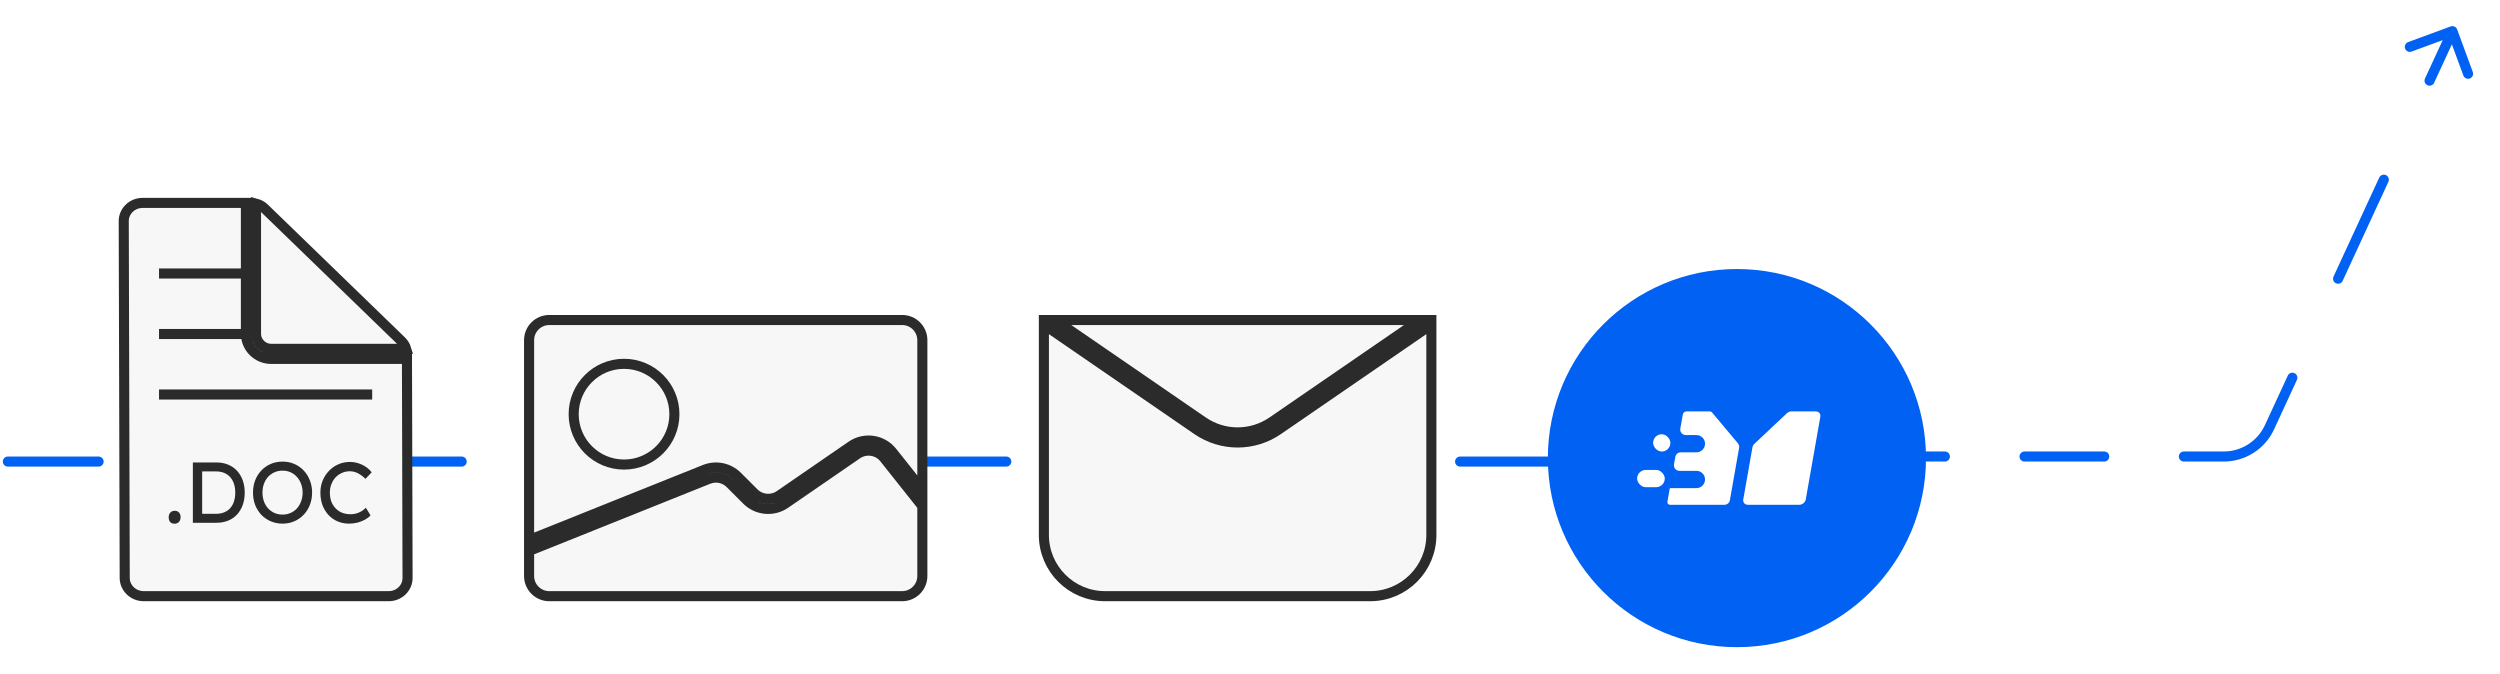 <svg width="723" height="195" viewBox="0 0 723 195" fill="none" xmlns="http://www.w3.org/2000/svg">
<line x1="2.265" y1="133.485" x2="500.482" y2="133.485" stroke="#0061F3" stroke-width="2.916" stroke-linecap="round" stroke-dasharray="26.25 26.25"/>
<g filter="url(#filter0_d_457_701)">
<path d="M504.857 130.569C504.052 130.569 503.399 131.222 503.399 132.027C503.399 132.832 504.052 133.485 504.857 133.485V130.569ZM710.605 8.508C710.327 7.752 709.489 7.365 708.733 7.644L696.418 12.178C695.663 12.456 695.276 13.294 695.554 14.05C695.832 14.805 696.67 15.192 697.426 14.914L708.372 10.884L712.403 21.83C712.681 22.586 713.519 22.973 714.275 22.695C715.03 22.417 715.417 21.578 715.139 20.823L710.605 8.508ZM516.378 133.485C517.183 133.485 517.836 132.832 517.836 132.027C517.836 131.222 517.183 130.569 516.378 130.569V133.485ZM539.418 130.569C538.613 130.569 537.96 131.222 537.96 132.027C537.96 132.832 538.613 133.485 539.418 133.485V130.569ZM562.459 133.485C563.264 133.485 563.917 132.832 563.917 132.027C563.917 131.222 563.264 130.569 562.459 130.569V133.485ZM585.499 130.569C584.694 130.569 584.041 131.222 584.041 132.027C584.041 132.832 584.694 133.485 585.499 133.485V130.569ZM608.54 133.485C609.345 133.485 609.998 132.832 609.998 132.027C609.998 131.222 609.345 130.569 608.54 130.569V133.485ZM631.58 130.569C630.775 130.569 630.122 131.222 630.122 132.027C630.122 132.832 630.775 133.485 631.58 133.485V130.569ZM664.274 109.852C664.612 109.121 664.293 108.255 663.562 107.917C662.831 107.579 661.964 107.898 661.627 108.629L664.274 109.852ZM674.851 79.993C674.514 80.724 674.833 81.59 675.564 81.928C676.295 82.265 677.161 81.946 677.499 81.215L674.851 79.993ZM690.724 52.578C691.061 51.847 690.742 50.981 690.011 50.643C689.28 50.306 688.414 50.625 688.076 51.356L690.724 52.578ZM701.301 22.719C700.963 23.45 701.282 24.316 702.013 24.654C702.744 24.992 703.611 24.673 703.948 23.942L701.301 22.719ZM504.857 133.485H516.378V130.569H504.857V133.485ZM539.418 133.485H562.459V130.569H539.418V133.485ZM585.499 133.485H608.54V130.569H585.499V133.485ZM631.58 133.485H643.101V130.569H631.58V133.485ZM643.101 133.485C649.355 133.485 655.04 129.849 657.662 124.171L655.014 122.948C652.869 127.594 648.218 130.569 643.101 130.569V133.485ZM657.662 124.171L664.274 109.852L661.627 108.629L655.014 122.948L657.662 124.171ZM677.499 81.215L690.724 52.578L688.076 51.356L674.851 79.993L677.499 81.215ZM703.948 23.942L710.561 9.623L707.913 8.401L701.301 22.719L703.948 23.942Z" fill="#0061F3"/>
</g>
<path d="M76.48 60.248C75.799 59.588 74.955 59.117 74.035 58.873V96.503C74.035 98.919 75.994 100.878 78.41 100.878H117.471C117.217 100.039 116.748 99.263 116.091 98.627L76.48 60.248ZM117.694 103.794H78.41C74.383 103.794 71.119 100.53 71.119 96.503V58.683L41.249 58.683C38.18 58.683 35.777 61.083 35.785 63.952L36.066 167.137C36.073 170.009 38.495 172.414 41.566 172.414H112.402C115.471 172.414 117.874 170.014 117.866 167.145L117.694 103.794Z" fill="#F7F7F7" stroke="#2B2B2B" stroke-width="2.916"/>
<line x1="45.991" y1="79.096" x2="72.557" y2="79.096" stroke="#2B2B2B" stroke-width="2.916"/>
<line x1="45.991" y1="96.594" x2="72.557" y2="96.594" stroke="#2B2B2B" stroke-width="2.916"/>
<line x1="45.991" y1="114.091" x2="107.639" y2="114.091" stroke="#2B2B2B" stroke-width="2.916"/>
<path d="M50.505 151.459C49.956 151.459 49.533 151.301 49.234 150.985C48.935 150.653 48.785 150.188 48.785 149.59C48.785 149.042 48.943 148.594 49.259 148.245C49.574 147.896 49.99 147.721 50.505 147.721C51.053 147.721 51.476 147.888 51.775 148.22C52.074 148.535 52.224 148.992 52.224 149.59C52.224 150.138 52.066 150.587 51.75 150.936C51.435 151.284 51.019 151.459 50.505 151.459ZM55.775 151.185V133.743H62.602C63.848 133.743 64.969 133.951 65.966 134.366C66.979 134.782 67.843 135.38 68.557 136.16C69.272 136.941 69.82 137.863 70.202 138.926C70.584 139.989 70.775 141.168 70.775 142.464C70.775 143.76 70.584 144.947 70.202 146.027C69.82 147.09 69.272 148.012 68.557 148.793C67.86 149.557 67.004 150.147 65.991 150.562C64.978 150.977 63.848 151.185 62.602 151.185H55.775ZM58.466 148.868L58.392 148.594H62.478C63.358 148.594 64.139 148.452 64.82 148.17C65.517 147.888 66.099 147.489 66.564 146.974C67.046 146.442 67.411 145.795 67.66 145.031C67.909 144.266 68.034 143.411 68.034 142.464C68.034 141.517 67.909 140.67 67.66 139.923C67.411 139.159 67.046 138.511 66.564 137.979C66.082 137.448 65.501 137.041 64.82 136.758C64.139 136.476 63.358 136.335 62.478 136.335H58.317L58.466 136.111V148.868ZM81.714 151.434C80.485 151.434 79.347 151.21 78.301 150.761C77.271 150.313 76.365 149.69 75.585 148.893C74.821 148.079 74.223 147.132 73.791 146.052C73.376 144.956 73.168 143.76 73.168 142.464C73.168 141.168 73.376 139.981 73.791 138.901C74.223 137.805 74.821 136.858 75.585 136.061C76.365 135.247 77.271 134.616 78.301 134.167C79.347 133.719 80.485 133.494 81.714 133.494C82.943 133.494 84.073 133.719 85.103 134.167C86.149 134.616 87.055 135.247 87.819 136.061C88.599 136.875 89.197 137.83 89.613 138.926C90.044 140.006 90.26 141.185 90.26 142.464C90.26 143.743 90.044 144.931 89.613 146.027C89.197 147.107 88.599 148.054 87.819 148.868C87.055 149.682 86.149 150.313 85.103 150.761C84.073 151.21 82.943 151.434 81.714 151.434ZM81.714 148.818C82.561 148.818 83.334 148.66 84.031 148.344C84.746 148.029 85.36 147.589 85.875 147.024C86.39 146.442 86.789 145.77 87.071 145.006C87.37 144.225 87.52 143.378 87.52 142.464C87.52 141.551 87.37 140.712 87.071 139.948C86.789 139.167 86.39 138.494 85.875 137.929C85.36 137.348 84.746 136.9 84.031 136.584C83.334 136.268 82.561 136.111 81.714 136.111C80.867 136.111 80.086 136.268 79.372 136.584C78.674 136.9 78.06 137.34 77.528 137.904C77.013 138.469 76.615 139.142 76.332 139.923C76.05 140.687 75.909 141.534 75.909 142.464C75.909 143.378 76.05 144.225 76.332 145.006C76.615 145.786 77.013 146.459 77.528 147.024C78.06 147.589 78.674 148.029 79.372 148.344C80.086 148.66 80.867 148.818 81.714 148.818ZM100.98 151.434C99.767 151.434 98.655 151.218 97.641 150.786C96.628 150.354 95.748 149.74 95 148.942C94.253 148.128 93.671 147.173 93.256 146.077C92.857 144.981 92.658 143.776 92.658 142.464C92.658 141.218 92.874 140.064 93.306 139.001C93.754 137.921 94.369 136.974 95.15 136.16C95.93 135.346 96.836 134.715 97.865 134.267C98.895 133.818 100.008 133.594 101.204 133.594C102.051 133.594 102.874 133.727 103.671 133.993C104.485 134.242 105.216 134.599 105.864 135.064C106.528 135.513 107.068 136.027 107.483 136.609L105.689 138.478C105.208 137.996 104.717 137.597 104.219 137.282C103.737 136.949 103.239 136.7 102.724 136.534C102.226 136.368 101.719 136.285 101.204 136.285C100.39 136.285 99.626 136.443 98.912 136.758C98.214 137.057 97.6 137.481 97.068 138.029C96.553 138.577 96.146 139.233 95.847 139.997C95.548 140.745 95.399 141.567 95.399 142.464C95.399 143.411 95.54 144.275 95.822 145.055C96.121 145.82 96.537 146.476 97.068 147.024C97.6 147.572 98.231 147.996 98.962 148.295C99.709 148.577 100.532 148.718 101.429 148.718C101.977 148.718 102.517 148.643 103.048 148.494C103.58 148.344 104.078 148.128 104.543 147.846C105.008 147.564 105.432 147.231 105.814 146.849L107.159 149.042C106.777 149.491 106.254 149.897 105.59 150.263C104.942 150.628 104.211 150.919 103.397 151.135C102.6 151.334 101.794 151.434 100.98 151.434Z" fill="#2B2B2B"/>
<path d="M153.012 166.582V159.323L204.884 138.539C207.051 137.671 209.527 138.179 211.177 139.829L215.967 144.619C218.95 147.602 223.638 148.032 227.113 145.64L247.88 131.349C250.406 129.611 253.846 130.125 255.753 132.526L266.743 146.363V166.582C266.743 169.803 264.132 172.414 260.911 172.414H158.844C155.623 172.414 153.012 169.803 153.012 166.582ZM266.743 141.674L258.037 130.712C255.176 127.111 250.015 126.339 246.227 128.947L225.46 143.238C223.143 144.832 220.018 144.546 218.029 142.557L213.239 137.767C210.763 135.291 207.05 134.53 203.799 135.832L153.012 156.181V98.381C153.012 95.16 155.623 92.548 158.844 92.548H260.911C264.132 92.548 266.743 95.16 266.743 98.381V141.674Z" fill="#F7F7F7" stroke="#2B2B2B" stroke-width="2.916"/>
<circle cx="180.472" cy="119.783" r="14.566" fill="#F7F7F7" stroke="#2B2B2B" stroke-width="2.916"/>
<g filter="url(#filter1_d_457_701)">
<circle cx="502.319" cy="132.481" r="54.678" fill="#0061F3"/>
</g>
<rect x="473.456" y="135.897" width="7.996" height="5" rx="2.5" fill="white"/>
<rect x="478.077" y="125.581" width="5" height="5" rx="2.5" fill="white"/>
<path fill-rule="evenodd" clip-rule="evenodd" d="M486.666 119.868C486.752 119.378 487.225 118.981 487.722 118.981H494.505C494.744 118.981 494.956 119.075 495.096 119.241L502.609 128.214C502.909 128.572 503.035 129.044 502.954 129.504L500.279 144.674C500.146 145.43 499.489 145.981 498.721 145.981H482.961C482.464 145.981 482.131 145.584 482.217 145.095L482.887 141.295C482.901 141.219 482.969 141.166 483.046 141.166V141.166H490.597C491.977 141.166 493.097 140.046 493.097 138.666C493.097 137.285 491.977 136.166 490.597 136.166H485.677C484.694 136.166 483.949 135.278 484.119 134.309L484.505 132.123C484.638 131.367 485.295 130.816 486.063 130.816H490.597C491.977 130.816 493.097 129.696 493.097 128.316C493.097 126.935 491.977 125.816 490.597 125.816H487.502C486.519 125.816 485.774 124.928 485.944 123.959L486.666 119.868Z" fill="white"/>
<path d="M526.442 120.539C526.594 119.679 526.008 118.981 525.134 118.981H518.055C517.599 118.981 517.13 119.175 516.77 119.514L507.381 128.338C507.079 128.622 506.876 128.986 506.81 129.363L504.154 144.423C504.002 145.284 504.588 145.981 505.462 145.981H520.374C521.247 145.981 522.079 145.284 522.23 144.423L526.442 120.539Z" fill="white"/>
<path d="M301.89 154.709V93.862L346.242 124.341C353.278 129.176 362.565 129.176 369.601 124.341L413.953 93.862V154.709C413.953 164.487 406.026 172.414 396.248 172.414H357.921H319.595C309.817 172.414 301.89 164.487 301.89 154.709ZM305.128 92.548H410.715L367.949 121.937C361.908 126.089 353.934 126.089 347.894 121.937L305.128 92.548Z" fill="#F7F7F7" stroke="#2B2B2B" stroke-width="2.916"/>
<defs>
<filter id="filter0_d_457_701" x="496.109" y="0.263" width="226.411" height="140.513" filterUnits="userSpaceOnUse" color-interpolation-filters="sRGB">
<feFlood flood-opacity="0" result="BackgroundImageFix"/>
<feColorMatrix in="SourceAlpha" type="matrix" values="0 0 0 0 0 0 0 0 0 0 0 0 0 0 0 0 0 0 127 0" result="hardAlpha"/>
<feOffset/>
<feGaussianBlur stdDeviation="3.645"/>
<feComposite in2="hardAlpha" operator="out"/>
<feColorMatrix type="matrix" values="0 0 0 0 0 0 0 0 0 0.38 0 0 0 0 0.953 0 0 0 0.5 0"/>
<feBlend mode="normal" in2="BackgroundImageFix" result="effect1_dropShadow_457_701"/>
<feBlend mode="normal" in="SourceGraphic" in2="effect1_dropShadow_457_701" result="shape"/>
</filter>
<filter id="filter1_d_457_701" x="440.35" y="70.512" width="123.938" height="123.938" filterUnits="userSpaceOnUse" color-interpolation-filters="sRGB">
<feFlood flood-opacity="0" result="BackgroundImageFix"/>
<feColorMatrix in="SourceAlpha" type="matrix" values="0 0 0 0 0 0 0 0 0 0 0 0 0 0 0 0 0 0 127 0" result="hardAlpha"/>
<feOffset/>
<feGaussianBlur stdDeviation="3.645"/>
<feComposite in2="hardAlpha" operator="out"/>
<feColorMatrix type="matrix" values="0 0 0 0 0 0 0 0 0 0.38 0 0 0 0 0.953 0 0 0 0.5 0"/>
<feBlend mode="normal" in2="BackgroundImageFix" result="effect1_dropShadow_457_701"/>
<feBlend mode="normal" in="SourceGraphic" in2="effect1_dropShadow_457_701" result="shape"/>
</filter>
</defs>
</svg>
